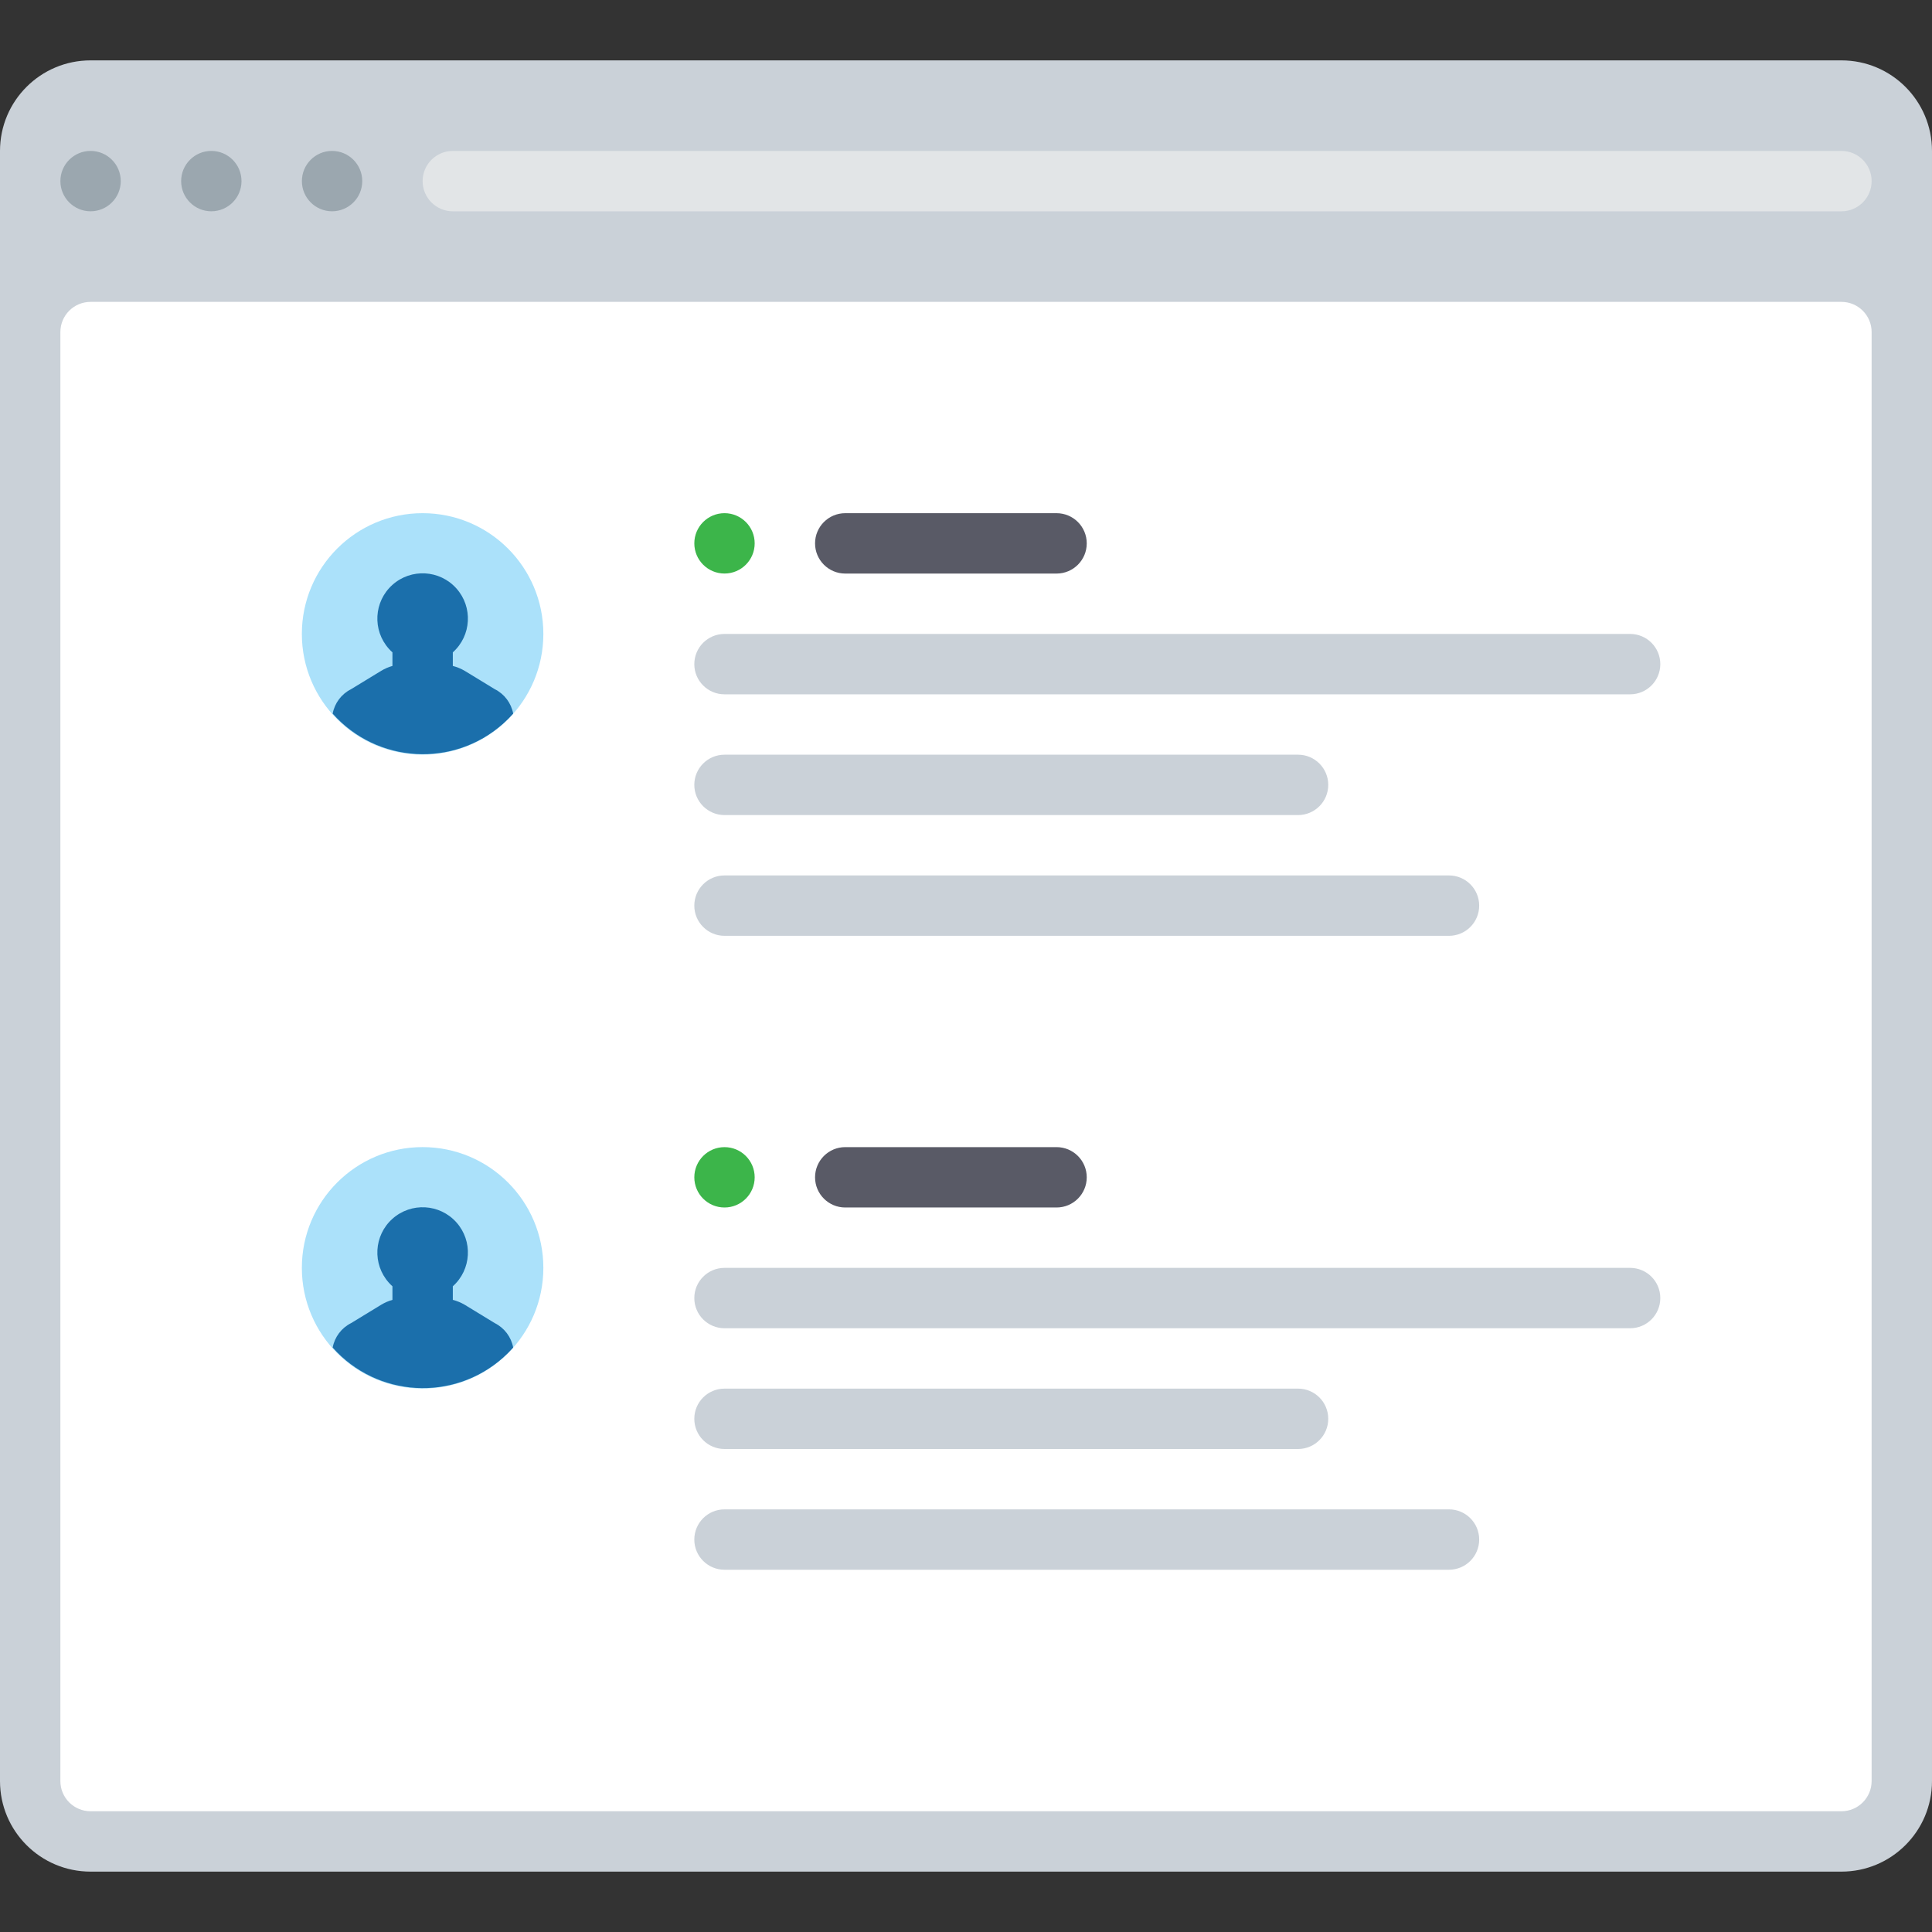 <?xml version="1.0" encoding="iso-8859-1"?>
<!-- Uploaded to: SVG Repo, www.svgrepo.com, Generator: SVG Repo Mixer Tools -->
<svg height="800px" width="800px" version="1.1" id="Layer_1" xmlns="http://www.w3.org/2000/svg" xmlns:xlink="http://www.w3.org/1999/xlink" 
	 viewBox="0 0 512.001 512.001" xml:space="preserve">
<rect x="0" y="0" width="512.001" height="512.001" fill="#333333" stroke="none"/>
<path style="fill:#CAD1D8;" d="M24,16h464c13.254,0,24,10.745,24,24v432c0,13.254-10.745,24-24,24H24C10.745,496,0,485.255,0,472V40
	C0,26.745,10.745,16,24,16z"/>
<g>
	<circle style="fill:#9BA7AF;" cx="24.002" cy="47.995" r="7.998"/>
	<circle style="fill:#9BA7AF;" cx="56.002" cy="47.995" r="7.998"/>
	<circle style="fill:#9BA7AF;" cx="88.002" cy="47.995" r="7.998"/>
</g>
<path style="fill:#FFFFFF;" d="M24,80h464c4.418,0,8,3.582,8,8v384c0,4.418-3.582,8-8,8H24c-4.418,0-8-3.582-8-8V88
	C16,83.582,19.582,80,24,80z"/>
<path style="fill:#E2E5E7;" d="M120,40h368c4.418,0,8,3.582,8,8l0,0c0,4.418-3.582,8-8,8H120c-4.418,0-8-3.582-8-8l0,0
	C112,43.582,115.582,40,120,40z"/>
<circle style="fill:#ABE1FA;" cx="111.995" cy="167.998" r="32"/>
<path style="fill:#1B6FAB;" d="M136.001,189.12c-0.524-2.804-2.33-5.202-4.88-6.48l-7.999-4.88c-0.976-0.568-2.026-0.998-3.12-1.28
	v-3.6c4.939-4.418,5.362-12.004,0.945-16.945c-4.418-4.939-12.004-5.362-16.945-0.945s-5.362,12.004-0.945,16.945
	c0.297,0.332,0.612,0.647,0.945,0.945v3.6c-1.039,0.295-2.034,0.725-2.96,1.28l-8,4.88c-2.551,1.278-4.356,3.675-4.88,6.48
	c11.739,13.211,31.965,14.403,45.176,2.663C134.276,190.949,135.165,190.059,136.001,189.12z"/>
<g>
	<path style="fill:#CAD1D8;" d="M192,168.001h240c4.418,0,8,3.582,8,8l0,0c0,4.418-3.582,8.001-8,8.001H192
		c-4.418,0-8.001-3.582-8.001-8.001l0,0C184.001,171.582,187.582,168.001,192,168.001z"/>
	<path style="fill:#CAD1D8;" d="M192,232.001h192c4.418,0,8,3.582,8,8l0,0c0,4.418-3.582,8.001-8,8.001H192
		c-4.418,0-8.001-3.582-8.001-8.001l0,0C184.001,235.582,187.582,232.001,192,232.001z"/>
	<path style="fill:#CAD1D8;" d="M192,200.001h152c4.418,0,8,3.582,8,8l0,0c0,4.418-3.582,8.001-8,8.001H192
		c-4.418,0-8.001-3.582-8.001-8.001l0,0C184.001,203.582,187.582,200.001,192,200.001z"/>
</g>
<circle style="fill:#3CB54A;" cx="192" cy="143.995" r="7.998"/>
<path style="fill:#595A66;" d="M288,144L288,144c0,4.418-3.582,8.001-8,8.001h-56c-4.418,0-8.001-3.582-8.001-8.001l0,0
	c0-4.418,3.582-8.001,8.001-8.001h56C284.418,136.001,288,139.582,288,144z"/>
<circle style="fill:#ABE1FA;" cx="111.995" cy="335.995" r="32"/>
<path style="fill:#1B6FAB;" d="M136.001,357.12c-0.524-2.804-2.33-5.202-4.88-6.48l-7.999-4.88c-0.976-0.568-2.026-0.998-3.12-1.28
	v-3.6c4.939-4.418,5.362-12.004,0.945-16.945c-4.418-4.939-12.004-5.362-16.945-0.945s-5.362,12.004-0.945,16.945
	c0.297,0.332,0.612,0.647,0.945,0.945v3.6c-1.039,0.295-2.034,0.725-2.96,1.28l-8,4.88c-2.551,1.278-4.356,3.675-4.88,6.48
	c11.739,13.211,31.965,14.403,45.176,2.663C134.276,358.949,135.165,358.06,136.001,357.12z"/>
<g>
	<path style="fill:#CAD1D8;" d="M192,336h240c4.418,0,8,3.582,8,8l0,0c0,4.418-3.582,8-8,8H192c-4.418,0-8.001-3.582-8.001-8l0,0
		C184.001,339.582,187.582,336,192,336z"/>
	<path style="fill:#CAD1D8;" d="M192,400h192c4.418,0,8,3.582,8,8l0,0c0,4.418-3.582,8-8,8H192c-4.418,0-8.001-3.582-8.001-8l0,0
		C184.001,403.582,187.582,400,192,400z"/>
	<path style="fill:#CAD1D8;" d="M192,368h152c4.418,0,8,3.582,8,8l0,0c0,4.418-3.582,8-8,8H192c-4.418,0-8.001-3.582-8.001-8l0,0
		C184.001,371.582,187.582,368,192,368z"/>
</g>
<circle style="fill:#3CB54A;" cx="192" cy="312.002" r="7.998"/>
<path style="fill:#595A66;" d="M288,312L288,312c0,4.418-3.582,8-8,8h-56c-4.418,0-8.001-3.582-8.001-8l0,0c0-4.418,3.582-8,8.001-8
	h56C284.418,304,288,307.582,288,312z"/>
</svg>